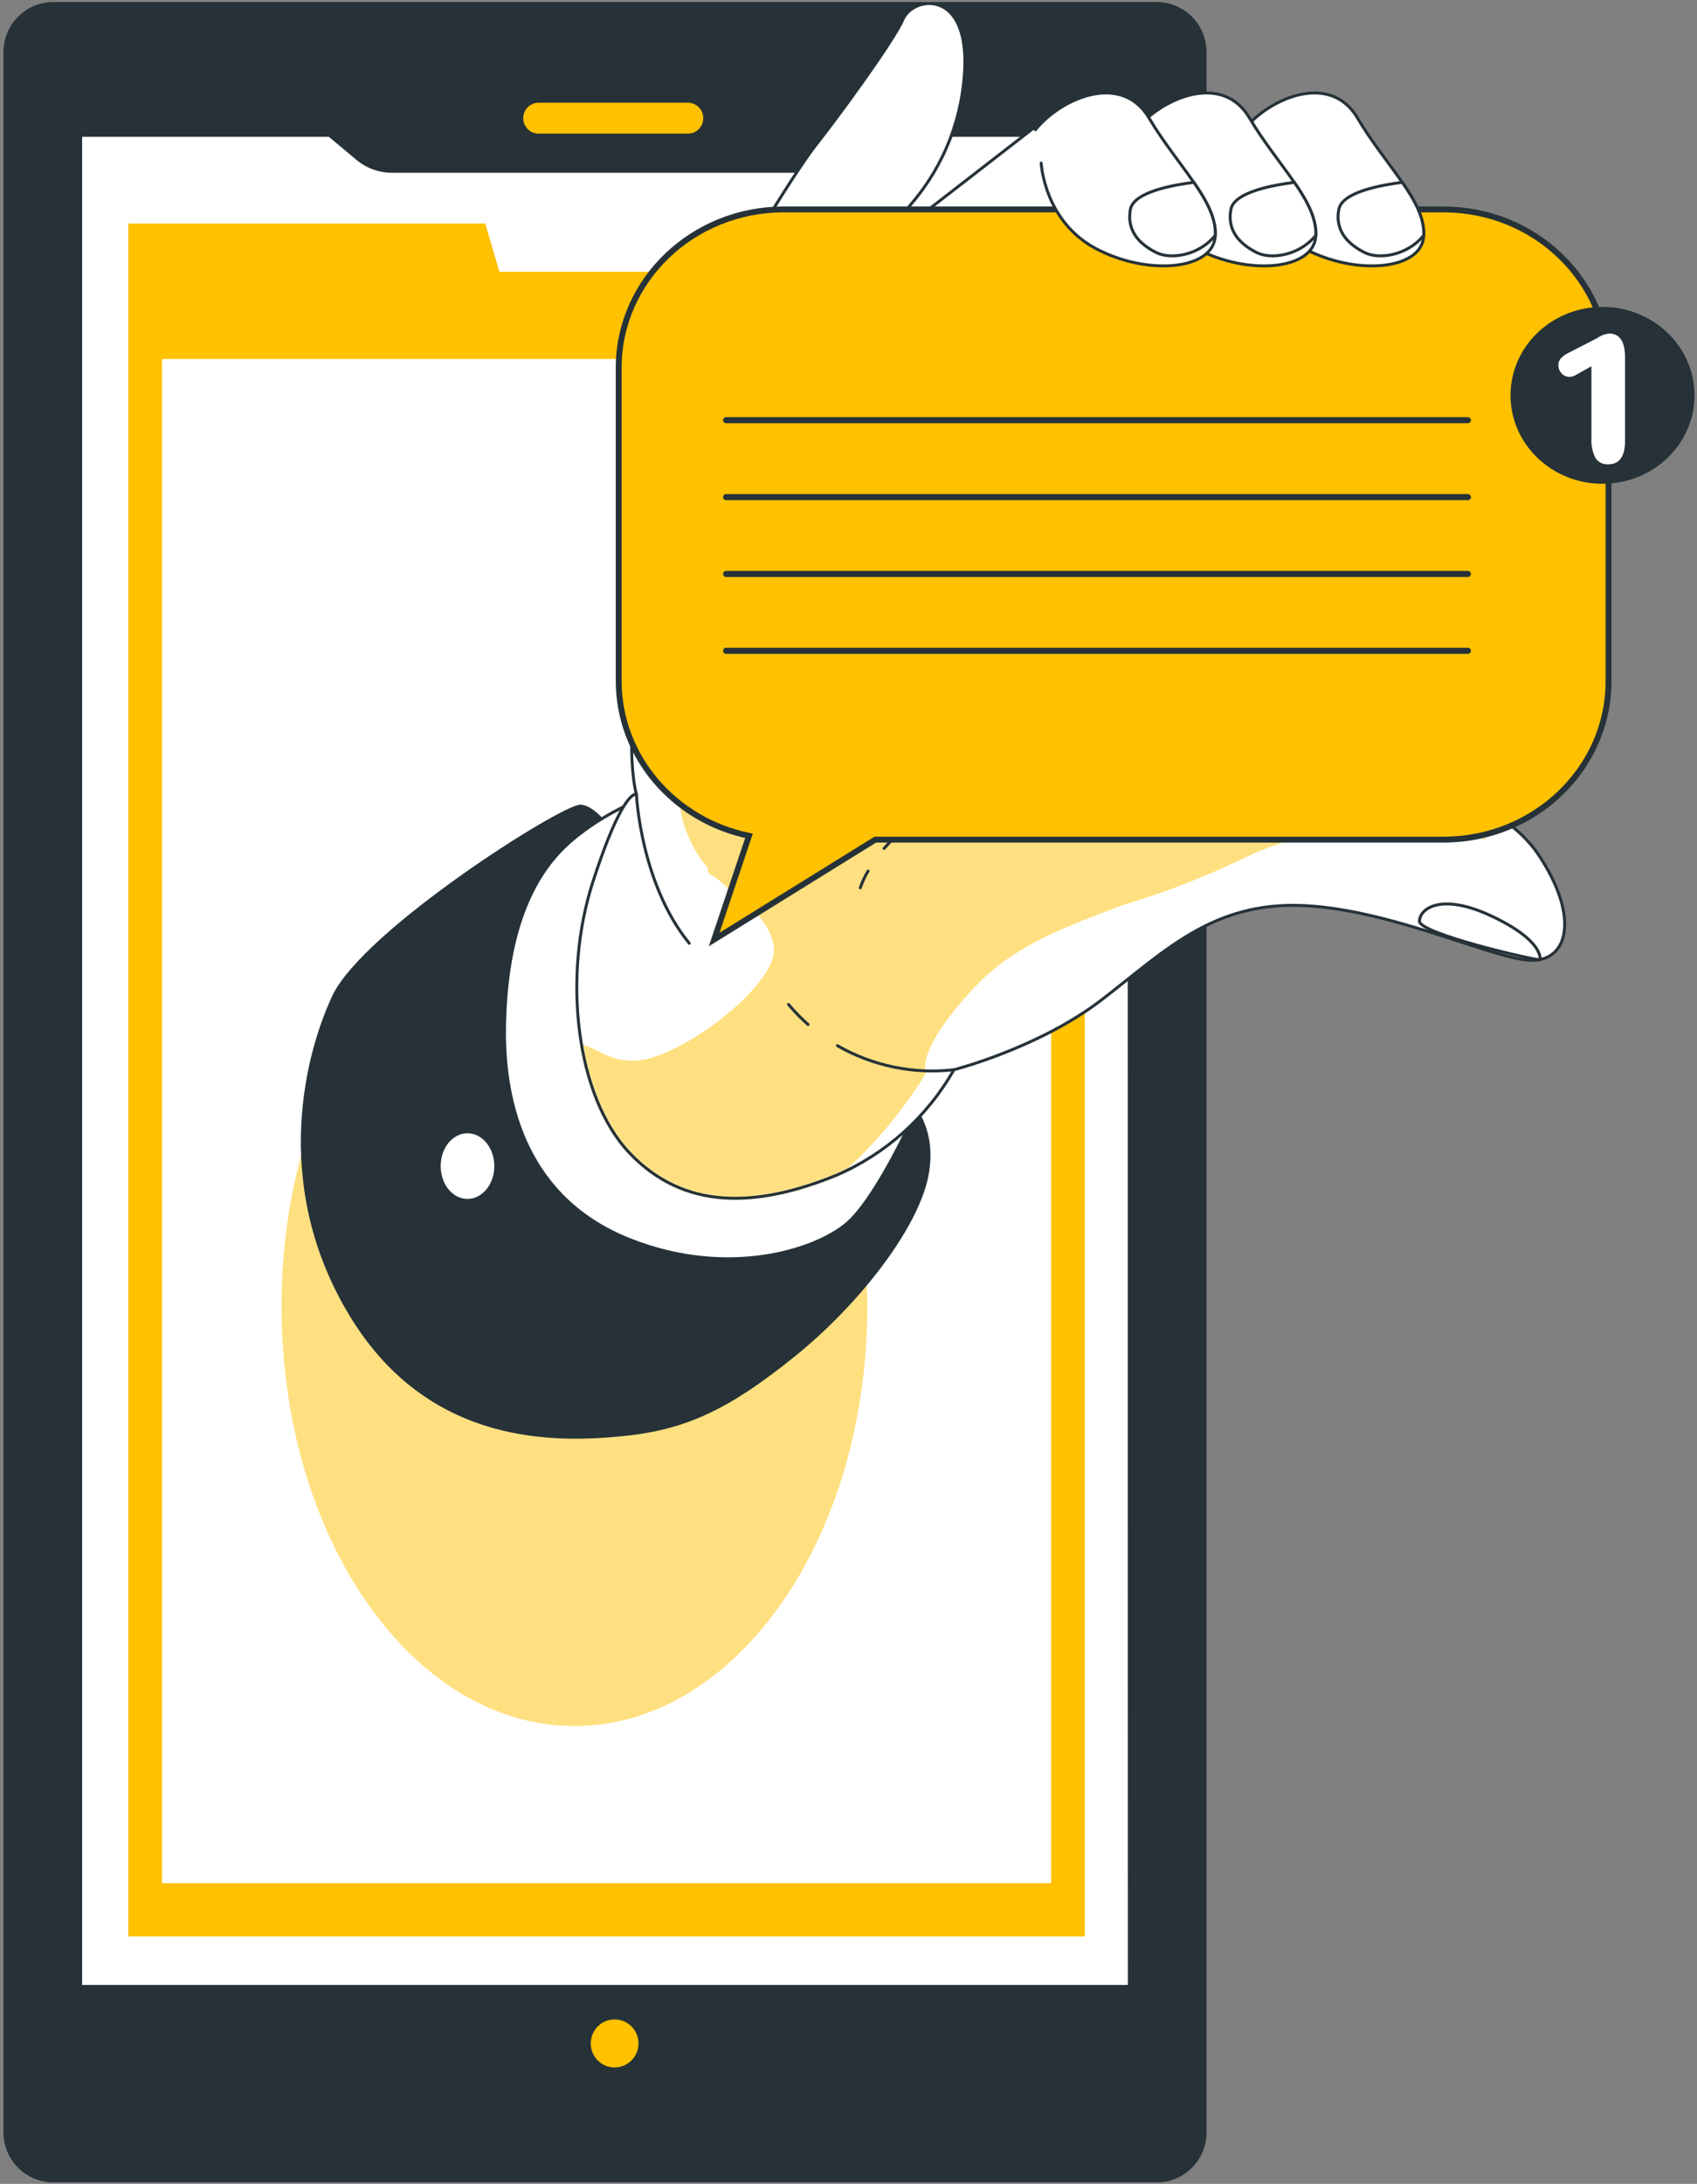 <svg width="482" height="620" viewBox="0 0 482 620" fill="none" xmlns="http://www.w3.org/2000/svg">
<rect x="0" y="0" width="482" height="620" fill="#808080" stroke="none"/>
<path d="M328.571 1H15.106C7.538 1 1.402 7.174 1.402 14.79V605.372C1.402 612.988 7.538 619.162 15.106 619.162H328.571C336.14 619.162 342.275 612.988 342.275 605.372V14.79C342.275 7.174 336.14 1 328.571 1Z" fill="#263238" stroke="#263238" stroke-width="0.835" stroke-miterlimit="10"/>
<path d="M195.406 37.932H152.974C152.401 37.932 151.834 37.819 151.304 37.598C150.774 37.377 150.293 37.053 149.888 36.646C149.483 36.238 149.161 35.754 148.942 35.221C148.722 34.688 148.609 34.117 148.609 33.54C148.609 32.964 148.722 32.394 148.942 31.862C149.162 31.33 149.483 30.848 149.889 30.441C150.295 30.035 150.776 29.713 151.305 29.495C151.835 29.276 152.402 29.165 152.974 29.168H195.406C196.558 29.168 197.663 29.629 198.478 30.448C199.293 31.268 199.75 32.38 199.75 33.54C199.753 34.116 199.643 34.686 199.426 35.219C199.208 35.752 198.889 36.236 198.485 36.644C198.081 37.053 197.602 37.376 197.073 37.597C196.545 37.818 195.978 37.932 195.406 37.932Z" fill="#FFC100"/>
<path d="M320.733 563.921H22.941V38.445H93.532L101.47 45.064C104.237 47.392 107.73 48.665 111.337 48.66H235.87C239.608 48.639 243.213 47.261 246.021 44.778L253.188 38.445H320.672L320.733 563.921Z" fill="white" stroke="#263238" stroke-width="0.783" stroke-linecap="round" stroke-linejoin="round"/>
<path d="M141.866 77.174L137.805 63.445H36.457V77.174V536.01V549.758H308.12V77.174H141.866Z" fill="#FFC100"/>
<path d="M298.563 101.922H46.004V534.65H298.563V101.922Z" fill="white"/>
<path d="M181.355 580.16C181.359 578.81 180.964 577.489 180.222 576.364C179.479 575.239 178.422 574.361 177.183 573.842C175.944 573.322 174.58 573.184 173.263 573.445C171.947 573.706 170.737 574.354 169.786 575.308C168.836 576.261 168.188 577.477 167.925 578.801C167.661 580.125 167.795 581.498 168.307 582.746C168.82 583.994 169.689 585.061 170.804 585.812C171.92 586.562 173.232 586.963 174.574 586.963C176.367 586.958 178.086 586.24 179.356 584.966C180.626 583.692 181.344 581.965 181.355 580.16Z" fill="#FFC100"/>
<path d="M163.158 489.996C209.084 489.996 246.315 436.691 246.315 370.935C246.315 305.18 209.084 251.875 163.158 251.875C117.231 251.875 80 305.18 80 370.935C80 436.691 117.231 489.996 163.158 489.996Z" fill="#FFC100"/>
<path opacity="0.5" d="M163.158 489.996C209.084 489.996 246.315 436.691 246.315 370.935C246.315 305.18 209.084 251.875 163.158 251.875C117.231 251.875 80 305.18 80 370.935C80 436.691 117.231 489.996 163.158 489.996Z" fill="white"/>
<path d="M174.954 238.04C174.954 238.04 169.756 229.296 164.985 228.867C160.214 228.438 103.409 264.312 94.719 282.984C86.03 301.656 77.808 339.123 100.81 375.18C123.244 410.256 158.407 409.092 176.639 407.335C194.87 405.578 207.092 399.613 225.567 384.7C244.042 369.787 260.994 347.825 263.451 332.912C265.907 317.999 256.873 309.705 251.107 307.641C245.341 305.578 211.985 305.987 187.683 281.084C163.381 256.181 174.954 238.04 174.954 238.04Z" fill="#263238" stroke="#263238" stroke-width="0.835" stroke-linecap="round" stroke-linejoin="round"/>
<path d="M182.323 226.684C182.323 226.684 167.584 232.363 158.468 242.394C149.352 252.424 143.729 268.155 143.302 291.28C142.876 314.406 150.246 340.575 178.851 351.934C207.457 363.293 233.058 354.549 241.301 346.684C249.543 338.819 259.573 316.592 259.573 316.592C259.573 316.592 214.055 328.849 192.373 303.047C170.69 277.245 182.323 226.684 182.323 226.684Z" fill="white" stroke="#263238" stroke-width="0.835" stroke-linecap="round" stroke-linejoin="round"/>
<path d="M437.072 242.802C425.947 226.009 399.391 221.045 378.399 214.201C357.407 207.358 345.043 193.772 350.605 160.146C356.168 126.52 385.119 71.893 384.571 61.944C384.023 51.995 284.522 52.628 275.244 55.815C265.966 59.002 264.139 58.287 255.49 69.482C250.697 75.528 246.36 81.927 242.517 88.624L253.236 65.948H254.028C255.193 62.968 256.847 60.205 258.921 57.776C268.354 46.764 273.7 32.801 274.046 18.267C274.452 -3.123 259.327 -1.059 256.464 5.519C253.602 12.097 236.853 34.732 231.939 40.902C227.026 47.071 216.814 63.946 216.814 63.946L205.465 103.537C205.465 103.537 202.989 115.345 188.777 160.105C174.566 204.865 180.758 225.499 180.758 225.499C180.758 225.499 177.042 223.64 168.394 250.361C159.745 277.082 163.46 311.26 178.89 327.419C194.32 343.578 214.723 342.965 237.583 333.65C251.646 327.587 263.358 317.072 270.94 303.701C270.94 303.701 295.038 297.572 312.945 283.823C330.851 270.075 344.434 255.856 370.42 257.102C396.407 258.348 426.008 273.262 435.895 272.628C445.782 271.995 448.198 259.574 437.072 242.802Z" fill="white"/>
<mask id="mask0_4552_22228" style="mask-type:luminance" maskUnits="userSpaceOnUse" x="163" y="1" width="282" height="340">
<path d="M437.072 242.798C425.947 226.005 399.391 221.041 378.399 214.197C357.407 207.354 345.043 193.768 350.605 160.142C356.168 126.516 385.119 71.889 384.571 61.94C384.023 51.991 284.522 52.624 275.244 55.811C265.966 58.998 264.139 58.283 255.49 69.478C250.697 75.524 246.36 81.923 242.517 88.62L253.236 65.944H254.028C255.193 62.964 256.847 60.201 258.921 57.772C268.354 46.76 273.7 32.797 274.046 18.263C274.452 -3.127 259.327 -1.063 256.464 5.515C253.602 12.093 236.853 34.728 231.939 40.898C227.026 47.068 216.814 63.942 216.814 63.942L205.465 103.533C205.465 103.533 202.989 115.341 188.777 160.101C174.566 204.861 180.758 225.495 180.758 225.495C180.758 225.495 177.042 223.636 168.394 250.357C159.745 277.078 163.46 311.256 178.89 327.415C194.32 343.574 214.723 342.962 237.583 333.646C251.646 327.583 263.358 317.068 270.94 303.697C270.94 303.697 295.038 297.568 312.945 283.82C330.851 270.071 344.434 255.852 370.42 257.098C396.407 258.345 426.008 273.258 435.895 272.624C445.782 271.991 448.198 259.57 437.072 242.798Z" fill="white"/>
</mask>
<g mask="url(#mask0_4552_22228)">
<path d="M277.759 184.64C209.036 194.957 187.435 211.464 194.297 234.181C195.721 238.685 198.034 242.855 201.098 246.438C201.098 246.867 201.098 247.337 201.22 247.827C201.22 247.827 202.438 248.563 204.265 249.87C206.671 252.209 209.273 254.334 212.041 256.224C216.548 260.534 220.588 265.927 219.756 270.932C217.99 281.596 193.363 300.228 180.918 301.127C168.473 302.025 164.148 289.584 162.382 302.904C160.616 316.224 187.983 349.073 214.457 345.519C240.931 341.964 262.999 304.661 262.999 304.661C262.999 304.661 259.467 298.532 277.211 279.799C288.864 267.541 305.532 262.128 318.302 257.102C330.359 253.534 342.111 248.998 353.445 243.537C384.853 228.052 422.168 238.389 422.168 238.389C422.168 238.389 346.482 174.201 277.759 184.64Z" fill="#FFC100"/>
<path opacity="0.5" d="M277.759 184.64C209.036 194.957 187.435 211.464 194.297 234.181C195.721 238.685 198.034 242.855 201.098 246.438C201.098 246.867 201.098 247.337 201.22 247.827C201.22 247.827 202.438 248.563 204.265 249.87C206.671 252.209 209.273 254.334 212.041 256.224C216.548 260.534 220.588 265.927 219.756 270.932C217.99 281.596 193.363 300.228 180.918 301.127C168.473 302.025 164.148 289.584 162.382 302.904C160.616 316.224 187.983 349.073 214.457 345.519C240.931 341.964 262.999 304.661 262.999 304.661C262.999 304.661 259.467 298.532 277.211 279.799C288.864 267.541 305.532 262.128 318.302 257.102C330.359 253.534 342.111 248.998 353.445 243.537C384.853 228.052 422.168 238.389 422.168 238.389C422.168 238.389 346.482 174.201 277.759 184.64Z" fill="white"/>
</g>
<path d="M437.072 242.802C425.947 226.009 399.391 221.045 378.399 214.201C357.407 207.358 345.043 193.772 350.605 160.146C356.168 126.52 385.119 71.893 384.571 61.944C384.023 51.995 284.522 52.628 275.244 55.815C265.966 59.002 264.139 58.287 255.49 69.482C250.697 75.528 246.36 81.927 242.517 88.624L253.236 65.948H254.028C255.193 62.968 256.847 60.205 258.921 57.776C268.354 46.764 273.7 32.801 274.046 18.267C274.452 -3.123 259.327 -1.059 256.464 5.519C253.602 12.097 236.853 34.732 231.939 40.902C227.026 47.071 216.814 63.946 216.814 63.946L205.465 103.537C205.465 103.537 202.989 115.345 188.777 160.105C174.566 204.865 180.758 225.499 180.758 225.499C180.758 225.499 177.042 223.64 168.394 250.361C159.745 277.082 163.46 311.26 178.89 327.419C194.32 343.578 214.723 342.965 237.583 333.65C251.646 327.587 263.358 317.072 270.94 303.701C270.94 303.701 295.038 297.572 312.945 283.823C330.851 270.075 344.434 255.856 370.42 257.102C396.407 258.348 426.008 273.262 435.895 272.628C445.782 271.995 448.198 259.574 437.072 242.802Z" stroke="#263238" stroke-width="0.835" stroke-linecap="round" stroke-linejoin="round"/>
<path d="M437.422 272.49C437.422 272.49 438.721 267.26 423.982 260.232C409.242 253.205 403.172 258.047 403.172 261.54C403.172 265.033 435.148 272.49 437.422 272.49Z" fill="white" stroke="#263238" stroke-width="0.835" stroke-linecap="round" stroke-linejoin="round"/>
<path d="M297.764 33.116L260.57 61.921H310.453C310.453 61.921 310.453 26.538 297.764 33.116Z" fill="white" stroke="#263238" stroke-width="0.835" stroke-linecap="round" stroke-linejoin="round"/>
<path d="M251.105 240.882C256.388 234.874 262.973 230.17 270.352 227.133" stroke="#263238" stroke-width="0.835" stroke-linecap="round" stroke-linejoin="round"/>
<path d="M244.344 252.057C244.914 250.397 245.655 248.801 246.557 247.297" stroke="#263238" stroke-width="0.835" stroke-linecap="round" stroke-linejoin="round"/>
<path d="M229.524 290.875C227.534 289.114 225.675 287.209 223.961 285.176" stroke="#263238" stroke-width="0.835" stroke-linecap="round" stroke-linejoin="round"/>
<path d="M270.944 303.702C259.473 305.015 247.885 302.626 237.852 296.879" stroke="#263238" stroke-width="0.835" stroke-linecap="round" stroke-linejoin="round"/>
<path d="M410.013 59.457H222.584C196.699 59.457 175.727 79.621 175.727 104.401V193.267C175.727 214.881 191.582 232.94 212.737 237.292L202.85 266.73L248.611 238.374H410.013C435.878 238.374 456.871 218.211 456.871 193.431V104.564C456.871 79.621 435.878 59.457 410.013 59.457Z" fill="#FFC100" stroke="#263238" stroke-width="1.669" stroke-miterlimit="10"/>
<path d="M206.238 119.293H416.934" stroke="#263238" stroke-width="1.723" stroke-miterlimit="10" stroke-linecap="round"/>
<path d="M206.238 141.133H416.934" stroke="#263238" stroke-width="1.723" stroke-miterlimit="10" stroke-linecap="round"/>
<path d="M206.238 162.945H416.934" stroke="#263238" stroke-width="1.723" stroke-miterlimit="10" stroke-linecap="round"/>
<path d="M206.238 184.762H416.934" stroke="#263238" stroke-width="1.723" stroke-miterlimit="10" stroke-linecap="round"/>
<path d="M455.164 137.347C469.595 137.347 481.293 126.106 481.293 112.24C481.293 98.374 469.595 87.133 455.164 87.133C440.733 87.133 429.035 98.374 429.035 112.24C429.035 126.106 440.733 137.347 455.164 137.347Z" fill="#263238"/>
<path d="M453.138 129.976C452.28 128.25 451.894 126.325 452.022 124.399V103.97L447.433 106.544C446.939 106.832 446.38 106.986 445.809 106.994C445.381 106.998 444.958 106.911 444.566 106.739C444.174 106.566 443.823 106.312 443.535 105.993C442.938 105.368 442.609 104.531 442.622 103.664C442.608 103.074 442.779 102.496 443.109 102.009C443.583 101.439 444.145 100.949 444.774 100.558L453.666 95.982C454.659 95.266 455.821 94.822 457.036 94.695C460.061 94.695 461.564 96.983 461.564 101.559V125.114C461.564 129.588 459.98 131.815 456.793 131.815C456.074 131.879 455.352 131.741 454.707 131.416C454.062 131.091 453.519 130.593 453.138 129.976Z" fill="white"/>
<path d="M354.909 46.297C354.909 46.297 355.742 62.742 370.461 70.567C385.18 78.391 403.98 76.695 404.386 66.869C404.792 57.043 393.341 46.706 385.586 33.529C377.83 20.352 360.635 27.788 353.285 36.838" fill="white"/>
<path d="M354.909 46.297C354.909 46.297 355.742 62.742 370.461 70.567C385.18 78.391 403.98 76.695 404.386 66.869C404.792 57.043 393.341 46.706 385.586 33.529C377.83 20.352 360.635 27.788 353.285 36.838" stroke="#263238" stroke-width="0.835" stroke-linecap="round" stroke-linejoin="round"/>
<path d="M380.267 59.455C379.029 66.033 383.536 69.669 387.617 71.712C391.697 73.755 399.798 72.55 404.386 66.789C404.589 61.968 401.97 57.065 398.296 51.773C393.179 52.427 381.221 54.307 380.267 59.455Z" fill="white" stroke="#263238" stroke-width="0.835" stroke-linecap="round" stroke-linejoin="round"/>
<path d="M324.258 46.297C324.258 46.297 325.07 62.742 339.789 70.567C354.508 78.391 373.328 76.695 373.734 66.869C374.14 57.043 362.69 46.706 354.914 33.529C347.138 20.352 329.983 27.788 322.613 36.838" fill="white"/>
<path d="M324.258 46.297C324.258 46.297 325.07 62.742 339.789 70.567C354.508 78.391 373.328 76.695 373.734 66.869C374.14 57.043 362.69 46.706 354.914 33.529C347.138 20.352 329.983 27.788 322.613 36.838" stroke="#263238" stroke-width="0.835" stroke-linecap="round" stroke-linejoin="round"/>
<path d="M349.615 59.455C348.377 66.033 352.884 69.669 356.964 71.712C361.045 73.755 369.146 72.55 373.734 66.789C373.917 61.968 371.298 57.065 367.643 51.773C362.527 52.427 350.569 54.307 349.615 59.455Z" fill="white" stroke="#263238" stroke-width="0.835" stroke-linecap="round" stroke-linejoin="round"/>
<path d="M295.723 46.297C295.723 46.297 296.535 62.742 311.254 70.567C325.973 78.391 344.773 76.695 345.179 66.869C345.585 57.043 334.155 46.706 326.379 33.529C318.603 20.352 301.427 27.788 294.078 36.838" fill="white"/>
<path d="M295.723 46.297C295.723 46.297 296.535 62.742 311.254 70.567C325.973 78.391 344.773 76.695 345.179 66.869C345.585 57.043 334.155 46.706 326.379 33.529C318.603 20.352 301.427 27.788 294.078 36.838" stroke="#263238" stroke-width="0.835" stroke-linecap="round" stroke-linejoin="round"/>
<path d="M321.066 59.455C319.848 66.033 324.335 69.669 328.436 71.712C332.537 73.755 340.617 72.55 345.185 66.789C345.388 61.968 342.769 57.065 339.095 51.773C333.979 52.427 322.021 54.307 321.066 59.455Z" fill="white" stroke="#263238" stroke-width="0.835" stroke-linecap="round" stroke-linejoin="round"/>
<path d="M180.762 225.5C180.762 225.5 181.899 250.791 195.765 267.808" stroke="#263238" stroke-width="0.835" stroke-linecap="round" stroke-linejoin="round"/>
<path d="M140.398 331.058C140.398 336.206 136.988 340.374 132.785 340.374C128.583 340.374 125.172 336.288 125.172 331.058C125.172 325.828 128.583 321.742 132.785 321.742C136.988 321.742 140.398 325.91 140.398 331.058Z" fill="white"/>
<path d="M121.457 342.66C121.457 347.808 118.046 351.976 113.844 351.976C109.641 351.976 106.23 347.89 106.23 342.66C106.23 337.43 109.641 333.324 113.844 333.324C118.046 333.324 121.457 337.512 121.457 342.66Z" stroke="#263238" stroke-width="0.835" stroke-linecap="round" stroke-linejoin="round"/>
</svg>
